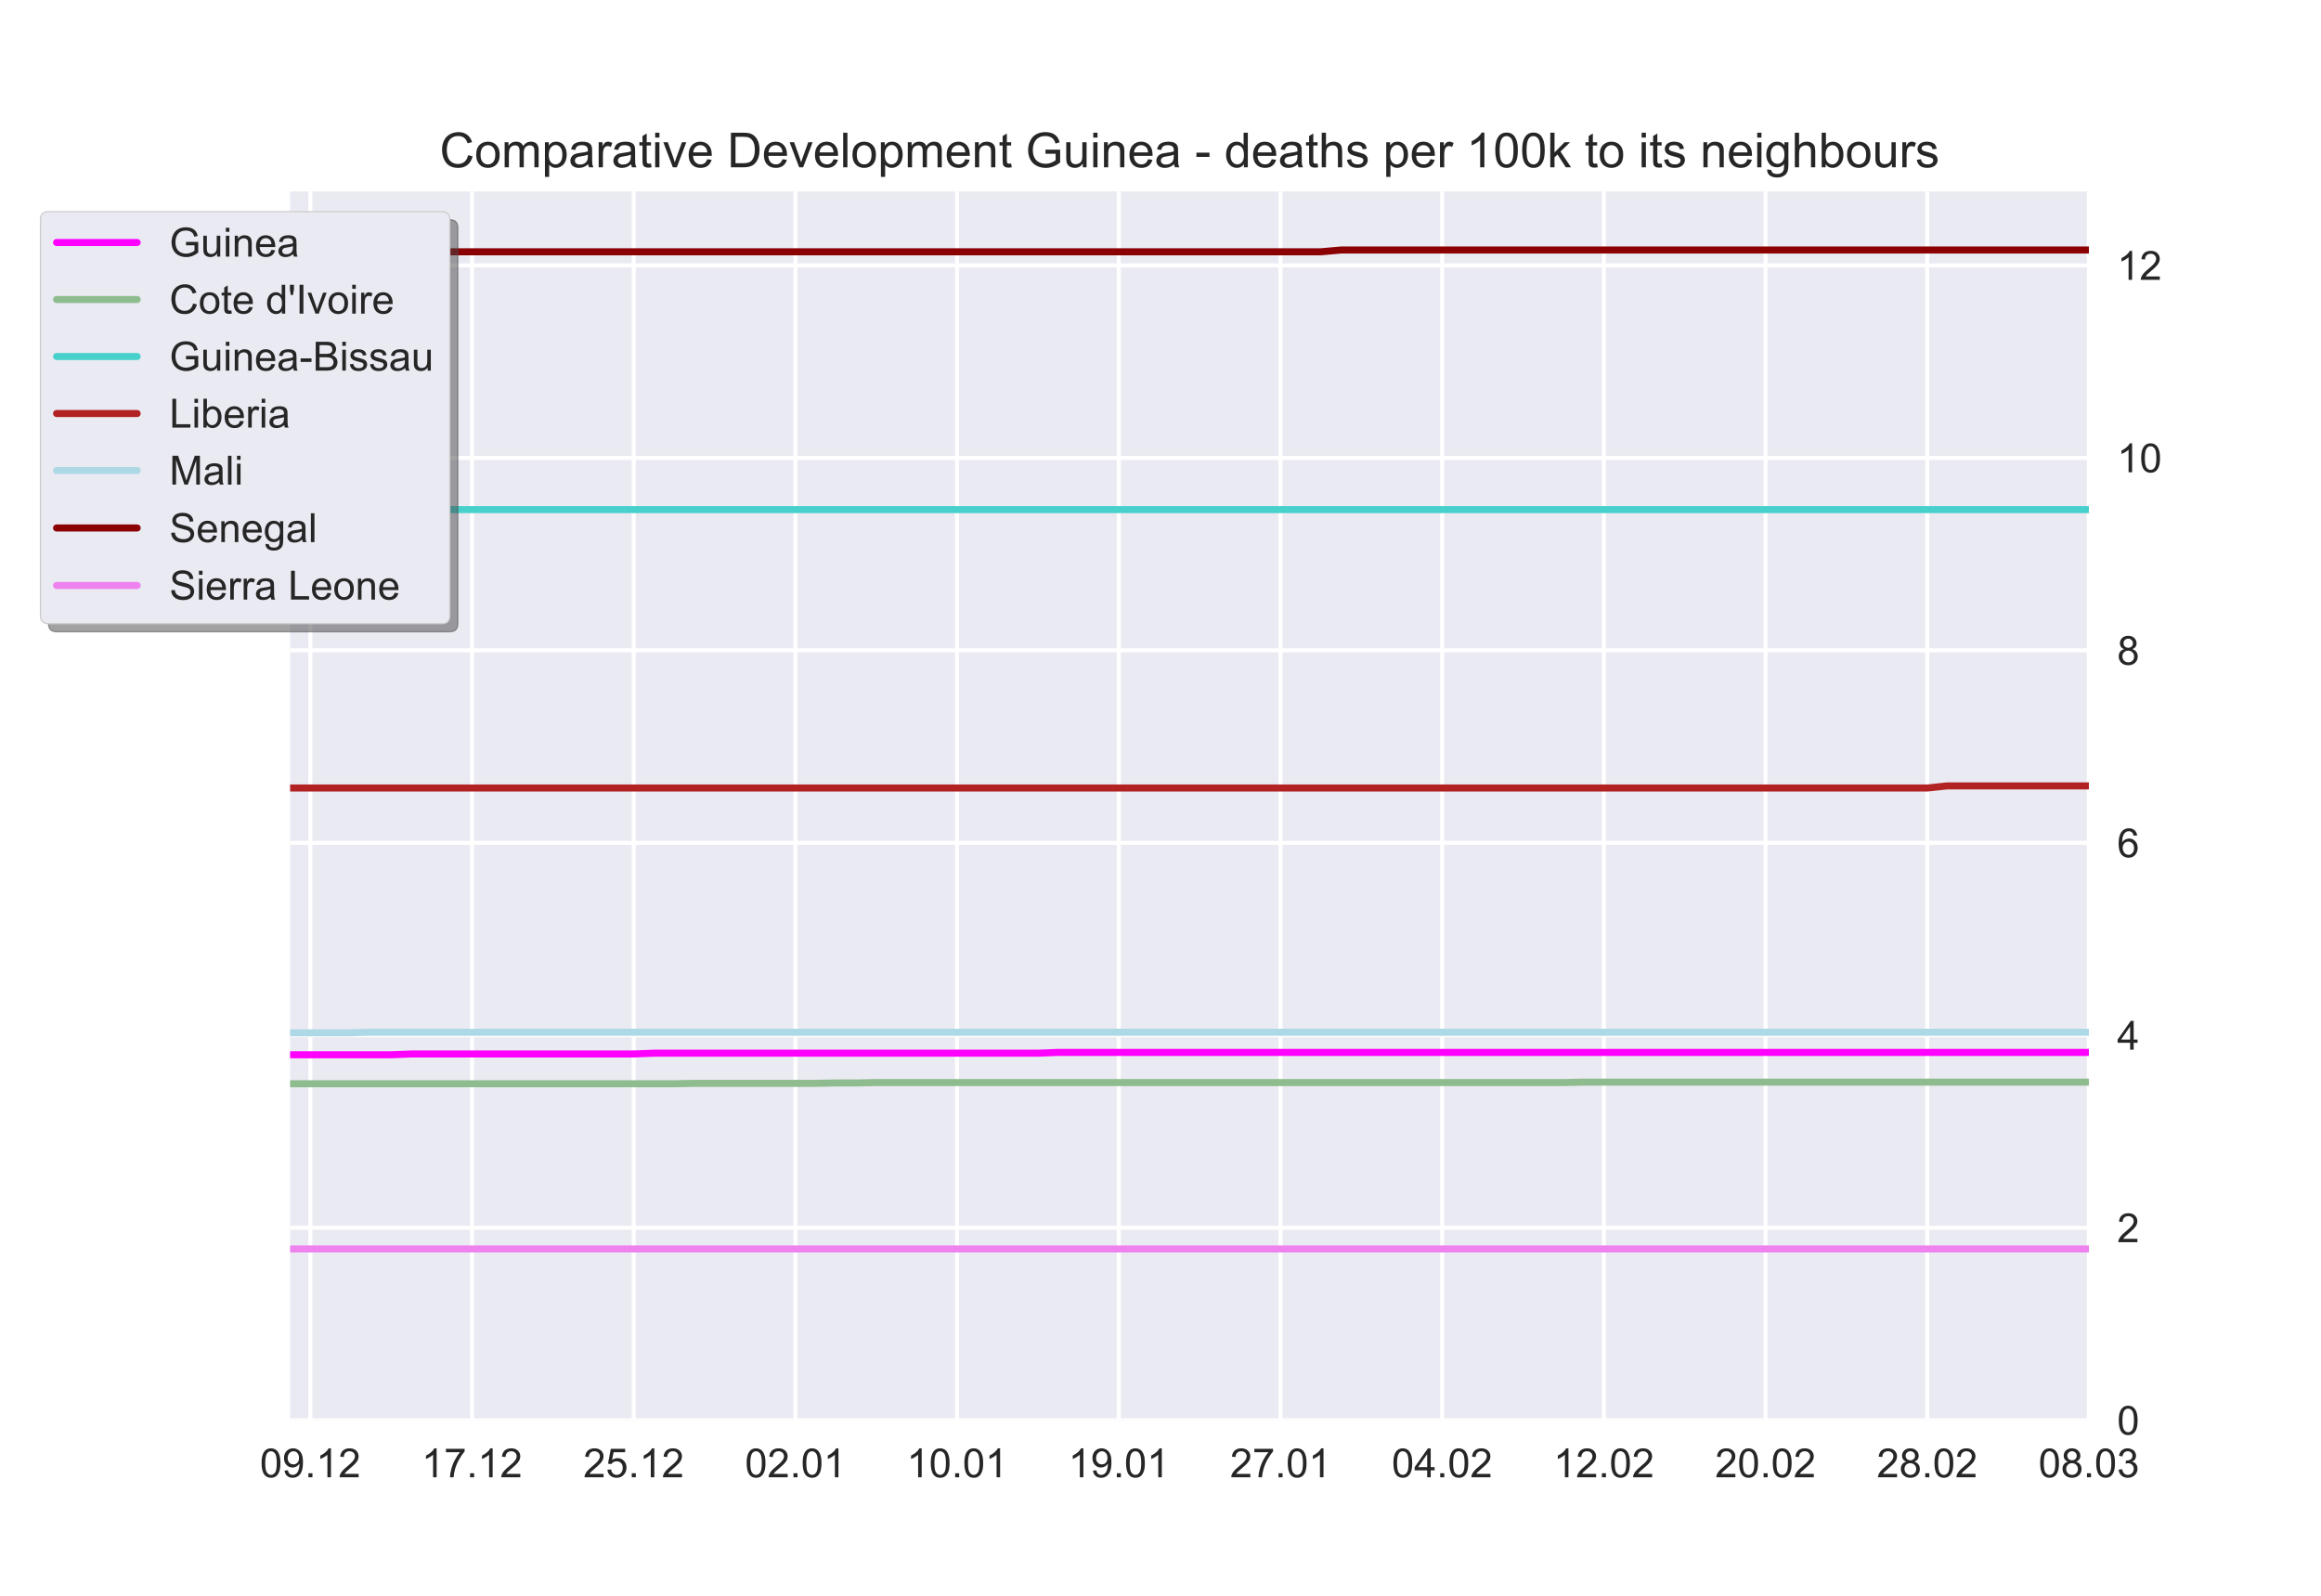 <?xml version="1.0" encoding="utf-8" standalone="no"?>
<!DOCTYPE svg PUBLIC "-//W3C//DTD SVG 1.1//EN"
  "http://www.w3.org/Graphics/SVG/1.1/DTD/svg11.dtd">
<!-- Created with matplotlib (https://matplotlib.org/) -->
<svg height="396pt" version="1.1" viewBox="0 0 576 396" width="576pt" xmlns="http://www.w3.org/2000/svg" xmlns:xlink="http://www.w3.org/1999/xlink">
 <defs>
  <style type="text/css">*{stroke-linecap:butt;stroke-linejoin:round;}</style>
 </defs>
 <g id="figure_1">
  <g id="patch_1">
   <path d="M 0 396 
L 576 396 
L 576 0 
L 0 0 
z
" style="fill:#ffffff;"/>
  </g>
  <g id="axes_1">
   <g id="patch_2">
    <path d="M 72 352.44 
L 518.4 352.44 
L 518.4 47.52 
L 72 47.52 
z
" style="fill:#eaeaf2;"/>
   </g>
   <g id="matplotlib.axis_1">
    <g id="xtick_1">
     <g id="line2d_1">
      <path clip-path="url(#pefb2d811aa)" d="M 77.016 352.44 
L 77.016 47.52 
" style="fill:none;stroke:#ffffff;stroke-linecap:round;"/>
     </g>
     <g id="line2d_2"/>
     <g id="text_1">
      <!-- 09.12 -->
      <g style="fill:#262626;" transform="translate(64.505 366.598)scale(0.1 -0.1)">
       <defs>
        <path d="M 4.156 35.297 
Q 4.156 48 6.766 55.734 
Q 9.375 63.484 14.516 67.672 
Q 19.672 71.875 27.484 71.875 
Q 33.25 71.875 37.594 69.547 
Q 41.938 67.234 44.766 62.859 
Q 47.609 58.5 49.219 52.219 
Q 50.828 45.953 50.828 35.297 
Q 50.828 22.703 48.234 14.969 
Q 45.656 7.234 40.5 3 
Q 35.359 -1.219 27.484 -1.219 
Q 17.141 -1.219 11.234 6.203 
Q 4.156 15.141 4.156 35.297 
z
M 13.188 35.297 
Q 13.188 17.672 17.312 11.828 
Q 21.438 6 27.484 6 
Q 33.547 6 37.672 11.859 
Q 41.797 17.719 41.797 35.297 
Q 41.797 52.984 37.672 58.781 
Q 33.547 64.594 27.391 64.594 
Q 21.344 64.594 17.719 59.469 
Q 13.188 52.938 13.188 35.297 
z
" id="ArialMT-48"/>
        <path d="M 5.469 16.547 
L 13.922 17.328 
Q 14.984 11.375 18.016 8.688 
Q 21.047 6 25.781 6 
Q 29.828 6 32.875 7.859 
Q 35.938 9.719 37.891 12.812 
Q 39.844 15.922 41.156 21.188 
Q 42.484 26.469 42.484 31.938 
Q 42.484 32.516 42.438 33.688 
Q 39.797 29.5 35.234 26.875 
Q 30.672 24.266 25.344 24.266 
Q 16.453 24.266 10.297 30.703 
Q 4.156 37.156 4.156 47.703 
Q 4.156 58.594 10.578 65.234 
Q 17 71.875 26.656 71.875 
Q 33.641 71.875 39.422 68.109 
Q 45.219 64.359 48.219 57.391 
Q 51.219 50.438 51.219 37.25 
Q 51.219 23.531 48.234 15.406 
Q 45.266 7.281 39.375 3.031 
Q 33.5 -1.219 25.594 -1.219 
Q 17.188 -1.219 11.859 3.438 
Q 6.547 8.109 5.469 16.547 
z
M 41.453 48.141 
Q 41.453 55.719 37.422 60.156 
Q 33.406 64.594 27.734 64.594 
Q 21.875 64.594 17.531 59.812 
Q 13.188 55.031 13.188 47.406 
Q 13.188 40.578 17.312 36.297 
Q 21.438 32.031 27.484 32.031 
Q 33.594 32.031 37.516 36.297 
Q 41.453 40.578 41.453 48.141 
z
" id="ArialMT-57"/>
        <path d="M 9.078 0 
L 9.078 10.016 
L 19.094 10.016 
L 19.094 0 
z
" id="ArialMT-46"/>
        <path d="M 37.25 0 
L 28.469 0 
L 28.469 56 
Q 25.297 52.984 20.141 49.953 
Q 14.984 46.922 10.891 45.406 
L 10.891 53.906 
Q 18.266 57.375 23.781 62.297 
Q 29.297 67.234 31.594 71.875 
L 37.25 71.875 
z
" id="ArialMT-49"/>
        <path d="M 50.344 8.453 
L 50.344 0 
L 3.031 0 
Q 2.938 3.172 4.047 6.109 
Q 5.859 10.938 9.828 15.625 
Q 13.812 20.312 21.344 26.469 
Q 33.016 36.031 37.109 41.625 
Q 41.219 47.219 41.219 52.203 
Q 41.219 57.422 37.469 61 
Q 33.734 64.594 27.734 64.594 
Q 21.391 64.594 17.578 60.781 
Q 13.766 56.984 13.719 50.25 
L 4.688 51.172 
Q 5.609 61.281 11.656 66.578 
Q 17.719 71.875 27.938 71.875 
Q 38.234 71.875 44.234 66.156 
Q 50.25 60.453 50.25 52 
Q 50.25 47.703 48.484 43.547 
Q 46.734 39.406 42.656 34.812 
Q 38.578 30.219 29.109 22.219 
Q 21.188 15.578 18.938 13.203 
Q 16.703 10.844 15.234 8.453 
z
" id="ArialMT-50"/>
       </defs>
       <use xlink:href="#ArialMT-48"/>
       <use x="55.615" xlink:href="#ArialMT-57"/>
       <use x="111.23" xlink:href="#ArialMT-46"/>
       <use x="139.014" xlink:href="#ArialMT-49"/>
       <use x="194.629" xlink:href="#ArialMT-50"/>
      </g>
     </g>
    </g>
    <g id="xtick_2">
     <g id="line2d_3">
      <path clip-path="url(#pefb2d811aa)" d="M 117.142 352.44 
L 117.142 47.52 
" style="fill:none;stroke:#ffffff;stroke-linecap:round;"/>
     </g>
     <g id="line2d_4"/>
     <g id="text_2">
      <!-- 17.12 -->
      <g style="fill:#262626;" transform="translate(104.631 366.598)scale(0.1 -0.1)">
       <defs>
        <path d="M 4.734 62.203 
L 4.734 70.656 
L 51.078 70.656 
L 51.078 63.812 
Q 44.234 56.547 37.516 44.484 
Q 30.812 32.422 27.156 19.672 
Q 24.516 10.688 23.781 0 
L 14.75 0 
Q 14.891 8.453 18.062 20.406 
Q 21.234 32.375 27.172 43.484 
Q 33.109 54.594 39.797 62.203 
z
" id="ArialMT-55"/>
       </defs>
       <use xlink:href="#ArialMT-49"/>
       <use x="55.615" xlink:href="#ArialMT-55"/>
       <use x="111.23" xlink:href="#ArialMT-46"/>
       <use x="139.014" xlink:href="#ArialMT-49"/>
       <use x="194.629" xlink:href="#ArialMT-50"/>
      </g>
     </g>
    </g>
    <g id="xtick_3">
     <g id="line2d_5">
      <path clip-path="url(#pefb2d811aa)" d="M 157.267 352.44 
L 157.267 47.52 
" style="fill:none;stroke:#ffffff;stroke-linecap:round;"/>
     </g>
     <g id="line2d_6"/>
     <g id="text_3">
      <!-- 25.12 -->
      <g style="fill:#262626;" transform="translate(144.756 366.598)scale(0.1 -0.1)">
       <defs>
        <path d="M 4.156 18.75 
L 13.375 19.531 
Q 14.406 12.797 18.141 9.391 
Q 21.875 6 27.156 6 
Q 33.5 6 37.891 10.781 
Q 42.281 15.578 42.281 23.484 
Q 42.281 31 38.062 35.344 
Q 33.844 39.703 27 39.703 
Q 22.75 39.703 19.328 37.766 
Q 15.922 35.844 13.969 32.766 
L 5.719 33.844 
L 12.641 70.609 
L 48.25 70.609 
L 48.25 62.203 
L 19.672 62.203 
L 15.828 42.969 
Q 22.266 47.469 29.344 47.469 
Q 38.719 47.469 45.156 40.969 
Q 51.609 34.469 51.609 24.266 
Q 51.609 14.547 45.953 7.469 
Q 39.062 -1.219 27.156 -1.219 
Q 17.391 -1.219 11.203 4.25 
Q 5.031 9.719 4.156 18.75 
z
" id="ArialMT-53"/>
       </defs>
       <use xlink:href="#ArialMT-50"/>
       <use x="55.615" xlink:href="#ArialMT-53"/>
       <use x="111.23" xlink:href="#ArialMT-46"/>
       <use x="139.014" xlink:href="#ArialMT-49"/>
       <use x="194.629" xlink:href="#ArialMT-50"/>
      </g>
     </g>
    </g>
    <g id="xtick_4">
     <g id="line2d_7">
      <path clip-path="url(#pefb2d811aa)" d="M 197.393 352.44 
L 197.393 47.52 
" style="fill:none;stroke:#ffffff;stroke-linecap:round;"/>
     </g>
     <g id="line2d_8"/>
     <g id="text_4">
      <!-- 02.01 -->
      <g style="fill:#262626;" transform="translate(184.882 366.598)scale(0.1 -0.1)">
       <use xlink:href="#ArialMT-48"/>
       <use x="55.615" xlink:href="#ArialMT-50"/>
       <use x="111.23" xlink:href="#ArialMT-46"/>
       <use x="139.014" xlink:href="#ArialMT-48"/>
       <use x="194.629" xlink:href="#ArialMT-49"/>
      </g>
     </g>
    </g>
    <g id="xtick_5">
     <g id="line2d_9">
      <path clip-path="url(#pefb2d811aa)" d="M 237.519 352.44 
L 237.519 47.52 
" style="fill:none;stroke:#ffffff;stroke-linecap:round;"/>
     </g>
     <g id="line2d_10"/>
     <g id="text_5">
      <!-- 10.01 -->
      <g style="fill:#262626;" transform="translate(225.008 366.598)scale(0.1 -0.1)">
       <use xlink:href="#ArialMT-49"/>
       <use x="55.615" xlink:href="#ArialMT-48"/>
       <use x="111.23" xlink:href="#ArialMT-46"/>
       <use x="139.014" xlink:href="#ArialMT-48"/>
       <use x="194.629" xlink:href="#ArialMT-49"/>
      </g>
     </g>
    </g>
    <g id="xtick_6">
     <g id="line2d_11">
      <path clip-path="url(#pefb2d811aa)" d="M 277.645 352.44 
L 277.645 47.52 
" style="fill:none;stroke:#ffffff;stroke-linecap:round;"/>
     </g>
     <g id="line2d_12"/>
     <g id="text_6">
      <!-- 19.01 -->
      <g style="fill:#262626;" transform="translate(265.134 366.598)scale(0.1 -0.1)">
       <use xlink:href="#ArialMT-49"/>
       <use x="55.615" xlink:href="#ArialMT-57"/>
       <use x="111.23" xlink:href="#ArialMT-46"/>
       <use x="139.014" xlink:href="#ArialMT-48"/>
       <use x="194.629" xlink:href="#ArialMT-49"/>
      </g>
     </g>
    </g>
    <g id="xtick_7">
     <g id="line2d_13">
      <path clip-path="url(#pefb2d811aa)" d="M 317.771 352.44 
L 317.771 47.52 
" style="fill:none;stroke:#ffffff;stroke-linecap:round;"/>
     </g>
     <g id="line2d_14"/>
     <g id="text_7">
      <!-- 27.01 -->
      <g style="fill:#262626;" transform="translate(305.26 366.598)scale(0.1 -0.1)">
       <use xlink:href="#ArialMT-50"/>
       <use x="55.615" xlink:href="#ArialMT-55"/>
       <use x="111.23" xlink:href="#ArialMT-46"/>
       <use x="139.014" xlink:href="#ArialMT-48"/>
       <use x="194.629" xlink:href="#ArialMT-49"/>
      </g>
     </g>
    </g>
    <g id="xtick_8">
     <g id="line2d_15">
      <path clip-path="url(#pefb2d811aa)" d="M 357.897 352.44 
L 357.897 47.52 
" style="fill:none;stroke:#ffffff;stroke-linecap:round;"/>
     </g>
     <g id="line2d_16"/>
     <g id="text_8">
      <!-- 04.02 -->
      <g style="fill:#262626;" transform="translate(345.386 366.598)scale(0.1 -0.1)">
       <defs>
        <path d="M 32.328 0 
L 32.328 17.141 
L 1.266 17.141 
L 1.266 25.203 
L 33.938 71.578 
L 41.109 71.578 
L 41.109 25.203 
L 50.781 25.203 
L 50.781 17.141 
L 41.109 17.141 
L 41.109 0 
z
M 32.328 25.203 
L 32.328 57.469 
L 9.906 25.203 
z
" id="ArialMT-52"/>
       </defs>
       <use xlink:href="#ArialMT-48"/>
       <use x="55.615" xlink:href="#ArialMT-52"/>
       <use x="111.23" xlink:href="#ArialMT-46"/>
       <use x="139.014" xlink:href="#ArialMT-48"/>
       <use x="194.629" xlink:href="#ArialMT-50"/>
      </g>
     </g>
    </g>
    <g id="xtick_9">
     <g id="line2d_17">
      <path clip-path="url(#pefb2d811aa)" d="M 398.022 352.44 
L 398.022 47.52 
" style="fill:none;stroke:#ffffff;stroke-linecap:round;"/>
     </g>
     <g id="line2d_18"/>
     <g id="text_9">
      <!-- 12.02 -->
      <g style="fill:#262626;" transform="translate(385.512 366.598)scale(0.1 -0.1)">
       <use xlink:href="#ArialMT-49"/>
       <use x="55.615" xlink:href="#ArialMT-50"/>
       <use x="111.23" xlink:href="#ArialMT-46"/>
       <use x="139.014" xlink:href="#ArialMT-48"/>
       <use x="194.629" xlink:href="#ArialMT-50"/>
      </g>
     </g>
    </g>
    <g id="xtick_10">
     <g id="line2d_19">
      <path clip-path="url(#pefb2d811aa)" d="M 438.148 352.44 
L 438.148 47.52 
" style="fill:none;stroke:#ffffff;stroke-linecap:round;"/>
     </g>
     <g id="line2d_20"/>
     <g id="text_10">
      <!-- 20.02 -->
      <g style="fill:#262626;" transform="translate(425.637 366.598)scale(0.1 -0.1)">
       <use xlink:href="#ArialMT-50"/>
       <use x="55.615" xlink:href="#ArialMT-48"/>
       <use x="111.23" xlink:href="#ArialMT-46"/>
       <use x="139.014" xlink:href="#ArialMT-48"/>
       <use x="194.629" xlink:href="#ArialMT-50"/>
      </g>
     </g>
    </g>
    <g id="xtick_11">
     <g id="line2d_21">
      <path clip-path="url(#pefb2d811aa)" d="M 478.274 352.44 
L 478.274 47.52 
" style="fill:none;stroke:#ffffff;stroke-linecap:round;"/>
     </g>
     <g id="line2d_22"/>
     <g id="text_11">
      <!-- 28.02 -->
      <g style="fill:#262626;" transform="translate(465.763 366.598)scale(0.1 -0.1)">
       <defs>
        <path d="M 17.672 38.812 
Q 12.203 40.828 9.562 44.531 
Q 6.938 48.25 6.938 53.422 
Q 6.938 61.234 12.547 66.547 
Q 18.172 71.875 27.484 71.875 
Q 36.859 71.875 42.578 66.422 
Q 48.297 60.984 48.297 53.172 
Q 48.297 48.188 45.672 44.5 
Q 43.062 40.828 37.75 38.812 
Q 44.344 36.672 47.781 31.875 
Q 51.219 27.094 51.219 20.453 
Q 51.219 11.281 44.719 5.031 
Q 38.234 -1.219 27.641 -1.219 
Q 17.047 -1.219 10.547 5.047 
Q 4.047 11.328 4.047 20.703 
Q 4.047 27.688 7.594 32.391 
Q 11.141 37.109 17.672 38.812 
z
M 15.922 53.719 
Q 15.922 48.641 19.188 45.406 
Q 22.469 42.188 27.688 42.188 
Q 32.766 42.188 36.016 45.375 
Q 39.266 48.578 39.266 53.219 
Q 39.266 58.062 35.906 61.359 
Q 32.562 64.656 27.594 64.656 
Q 22.562 64.656 19.234 61.422 
Q 15.922 58.203 15.922 53.719 
z
M 13.094 20.656 
Q 13.094 16.891 14.875 13.375 
Q 16.656 9.859 20.172 7.922 
Q 23.688 6 27.734 6 
Q 34.031 6 38.125 10.047 
Q 42.234 14.109 42.234 20.359 
Q 42.234 26.703 38.016 30.859 
Q 33.797 35.016 27.438 35.016 
Q 21.234 35.016 17.156 30.906 
Q 13.094 26.812 13.094 20.656 
z
" id="ArialMT-56"/>
       </defs>
       <use xlink:href="#ArialMT-50"/>
       <use x="55.615" xlink:href="#ArialMT-56"/>
       <use x="111.23" xlink:href="#ArialMT-46"/>
       <use x="139.014" xlink:href="#ArialMT-48"/>
       <use x="194.629" xlink:href="#ArialMT-50"/>
      </g>
     </g>
    </g>
    <g id="xtick_12">
     <g id="line2d_23">
      <path clip-path="url(#pefb2d811aa)" d="M 518.4 352.44 
L 518.4 47.52 
" style="fill:none;stroke:#ffffff;stroke-linecap:round;"/>
     </g>
     <g id="line2d_24"/>
     <g id="text_12">
      <!-- 08.03 -->
      <g style="fill:#262626;" transform="translate(505.889 366.598)scale(0.1 -0.1)">
       <defs>
        <path d="M 4.203 18.891 
L 12.984 20.062 
Q 14.5 12.594 18.141 9.297 
Q 21.781 6 27 6 
Q 33.203 6 37.469 10.297 
Q 41.75 14.594 41.75 20.953 
Q 41.75 27 37.797 30.922 
Q 33.844 34.859 27.734 34.859 
Q 25.25 34.859 21.531 33.891 
L 22.516 41.609 
Q 23.391 41.5 23.922 41.5 
Q 29.547 41.5 34.031 44.422 
Q 38.531 47.359 38.531 53.469 
Q 38.531 58.297 35.25 61.469 
Q 31.984 64.656 26.812 64.656 
Q 21.688 64.656 18.266 61.422 
Q 14.844 58.203 13.875 51.766 
L 5.078 53.328 
Q 6.688 62.156 12.391 67.016 
Q 18.109 71.875 26.609 71.875 
Q 32.469 71.875 37.391 69.359 
Q 42.328 66.844 44.938 62.5 
Q 47.562 58.156 47.562 53.266 
Q 47.562 48.641 45.062 44.828 
Q 42.578 41.016 37.703 38.766 
Q 44.047 37.312 47.562 32.688 
Q 51.078 28.078 51.078 21.141 
Q 51.078 11.766 44.234 5.25 
Q 37.406 -1.266 26.953 -1.266 
Q 17.531 -1.266 11.297 4.344 
Q 5.078 9.969 4.203 18.891 
z
" id="ArialMT-51"/>
       </defs>
       <use xlink:href="#ArialMT-48"/>
       <use x="55.615" xlink:href="#ArialMT-56"/>
       <use x="111.23" xlink:href="#ArialMT-46"/>
       <use x="139.014" xlink:href="#ArialMT-48"/>
       <use x="194.629" xlink:href="#ArialMT-51"/>
      </g>
     </g>
    </g>
   </g>
   <g id="matplotlib.axis_2">
    <g id="ytick_1">
     <g id="line2d_25">
      <path clip-path="url(#pefb2d811aa)" d="M 72 352.44 
L 518.4 352.44 
" style="fill:none;stroke:#ffffff;stroke-linecap:round;"/>
     </g>
     <g id="line2d_26"/>
     <g id="text_13">
      <!-- 0 -->
      <g style="fill:#262626;" transform="translate(525.4 356.019)scale(0.1 -0.1)">
       <use xlink:href="#ArialMT-48"/>
      </g>
     </g>
    </g>
    <g id="ytick_2">
     <g id="line2d_27">
      <path clip-path="url(#pefb2d811aa)" d="M 72 304.676 
L 518.4 304.676 
" style="fill:none;stroke:#ffffff;stroke-linecap:round;"/>
     </g>
     <g id="line2d_28"/>
     <g id="text_14">
      <!-- 2 -->
      <g style="fill:#262626;" transform="translate(525.4 308.255)scale(0.1 -0.1)">
       <use xlink:href="#ArialMT-50"/>
      </g>
     </g>
    </g>
    <g id="ytick_3">
     <g id="line2d_29">
      <path clip-path="url(#pefb2d811aa)" d="M 72 256.912 
L 518.4 256.912 
" style="fill:none;stroke:#ffffff;stroke-linecap:round;"/>
     </g>
     <g id="line2d_30"/>
     <g id="text_15">
      <!-- 4 -->
      <g style="fill:#262626;" transform="translate(525.4 260.491)scale(0.1 -0.1)">
       <use xlink:href="#ArialMT-52"/>
      </g>
     </g>
    </g>
    <g id="ytick_4">
     <g id="line2d_31">
      <path clip-path="url(#pefb2d811aa)" d="M 72 209.149 
L 518.4 209.149 
" style="fill:none;stroke:#ffffff;stroke-linecap:round;"/>
     </g>
     <g id="line2d_32"/>
     <g id="text_16">
      <!-- 6 -->
      <g style="fill:#262626;" transform="translate(525.4 212.728)scale(0.1 -0.1)">
       <defs>
        <path d="M 49.75 54.047 
L 41.016 53.375 
Q 39.844 58.547 37.703 60.891 
Q 34.125 64.656 28.906 64.656 
Q 24.703 64.656 21.531 62.312 
Q 17.391 59.281 14.984 53.469 
Q 12.594 47.656 12.5 36.922 
Q 15.672 41.75 20.266 44.094 
Q 24.859 46.438 29.891 46.438 
Q 38.672 46.438 44.844 39.969 
Q 51.031 33.5 51.031 23.25 
Q 51.031 16.5 48.125 10.719 
Q 45.219 4.938 40.141 1.859 
Q 35.062 -1.219 28.609 -1.219 
Q 17.625 -1.219 10.688 6.859 
Q 3.766 14.938 3.766 33.5 
Q 3.766 54.25 11.422 63.672 
Q 18.109 71.875 29.438 71.875 
Q 37.891 71.875 43.281 67.141 
Q 48.688 62.406 49.75 54.047 
z
M 13.875 23.188 
Q 13.875 18.656 15.797 14.5 
Q 17.719 10.359 21.188 8.172 
Q 24.656 6 28.469 6 
Q 34.031 6 38.031 10.484 
Q 42.047 14.984 42.047 22.703 
Q 42.047 30.125 38.078 34.391 
Q 34.125 38.672 28.125 38.672 
Q 22.172 38.672 18.016 34.391 
Q 13.875 30.125 13.875 23.188 
z
" id="ArialMT-54"/>
       </defs>
       <use xlink:href="#ArialMT-54"/>
      </g>
     </g>
    </g>
    <g id="ytick_5">
     <g id="line2d_33">
      <path clip-path="url(#pefb2d811aa)" d="M 72 161.385 
L 518.4 161.385 
" style="fill:none;stroke:#ffffff;stroke-linecap:round;"/>
     </g>
     <g id="line2d_34"/>
     <g id="text_17">
      <!-- 8 -->
      <g style="fill:#262626;" transform="translate(525.4 164.964)scale(0.1 -0.1)">
       <use xlink:href="#ArialMT-56"/>
      </g>
     </g>
    </g>
    <g id="ytick_6">
     <g id="line2d_35">
      <path clip-path="url(#pefb2d811aa)" d="M 72 113.621 
L 518.4 113.621 
" style="fill:none;stroke:#ffffff;stroke-linecap:round;"/>
     </g>
     <g id="line2d_36"/>
     <g id="text_18">
      <!-- 10 -->
      <g style="fill:#262626;" transform="translate(525.4 117.2)scale(0.1 -0.1)">
       <use xlink:href="#ArialMT-49"/>
       <use x="55.615" xlink:href="#ArialMT-48"/>
      </g>
     </g>
    </g>
    <g id="ytick_7">
     <g id="line2d_37">
      <path clip-path="url(#pefb2d811aa)" d="M 72 65.857 
L 518.4 65.857 
" style="fill:none;stroke:#ffffff;stroke-linecap:round;"/>
     </g>
     <g id="line2d_38"/>
     <g id="text_19">
      <!-- 12 -->
      <g style="fill:#262626;" transform="translate(525.4 69.436)scale(0.1 -0.1)">
       <use xlink:href="#ArialMT-49"/>
       <use x="55.615" xlink:href="#ArialMT-50"/>
      </g>
     </g>
    </g>
   </g>
   <g id="line2d_39">
    <path clip-path="url(#pefb2d811aa)" d="M 72 261.747 
L 77.016 261.747 
L 82.031 261.747 
L 87.047 261.747 
L 92.063 261.747 
L 97.079 261.747 
L 102.094 261.552 
L 107.11 261.552 
L 112.126 261.552 
L 117.142 261.552 
L 122.157 261.552 
L 127.173 261.552 
L 132.189 261.552 
L 137.204 261.552 
L 142.22 261.552 
L 147.236 261.552 
L 152.252 261.552 
L 157.267 261.552 
L 162.283 261.356 
L 167.299 261.356 
L 172.315 261.356 
L 177.33 261.356 
L 182.346 261.356 
L 187.362 261.356 
L 192.378 261.356 
L 197.393 261.356 
L 202.409 261.356 
L 207.425 261.356 
L 212.44 261.356 
L 217.456 261.356 
L 222.472 261.356 
L 227.488 261.356 
L 232.503 261.356 
L 237.519 261.356 
L 242.535 261.356 
L 247.551 261.356 
L 252.566 261.356 
L 257.582 261.356 
L 262.598 261.161 
L 267.613 261.161 
L 272.629 261.161 
L 277.645 261.161 
L 282.661 261.161 
L 287.676 261.161 
L 292.692 261.161 
L 297.708 261.161 
L 302.724 261.161 
L 307.739 261.161 
L 312.755 261.161 
L 317.771 261.161 
L 322.787 261.161 
L 327.802 261.161 
L 332.818 261.161 
L 337.834 261.161 
L 342.849 261.161 
L 347.865 261.161 
L 352.881 261.161 
L 357.897 261.161 
L 362.912 261.161 
L 367.928 261.161 
L 372.944 261.161 
L 377.96 261.161 
L 382.975 261.161 
L 387.991 261.161 
L 393.007 261.161 
L 398.022 261.161 
L 403.038 261.161 
L 408.054 261.161 
L 413.07 261.161 
L 418.085 261.161 
L 423.101 261.161 
L 428.117 261.161 
L 433.133 261.161 
L 438.148 261.161 
L 443.164 261.161 
L 448.18 261.161 
L 453.196 261.161 
L 458.211 261.161 
L 463.227 261.161 
L 468.243 261.161 
L 473.258 261.161 
L 478.274 261.161 
L 483.29 261.161 
L 488.306 261.161 
L 493.321 261.161 
L 498.337 261.161 
L 503.353 261.161 
L 508.369 261.161 
L 513.384 261.161 
L 518.4 261.161 
" style="fill:none;stroke:#ff00ff;stroke-linecap:round;stroke-width:1.75;"/>
   </g>
   <g id="line2d_40">
    <path clip-path="url(#pefb2d811aa)" d="M 72 268.944 
L 77.016 268.944 
L 82.031 268.944 
L 87.047 268.944 
L 92.063 268.944 
L 97.079 268.944 
L 102.094 268.944 
L 107.11 268.944 
L 112.126 268.944 
L 117.142 268.944 
L 122.157 268.944 
L 127.173 268.944 
L 132.189 268.944 
L 137.204 268.944 
L 142.22 268.944 
L 147.236 268.944 
L 152.252 268.944 
L 157.267 268.944 
L 162.283 268.944 
L 167.299 268.944 
L 172.315 268.843 
L 177.33 268.843 
L 182.346 268.843 
L 187.362 268.843 
L 192.378 268.843 
L 197.393 268.843 
L 202.409 268.843 
L 207.425 268.743 
L 212.44 268.743 
L 217.456 268.642 
L 222.472 268.642 
L 227.488 268.642 
L 232.503 268.642 
L 237.519 268.642 
L 242.535 268.642 
L 247.551 268.642 
L 252.566 268.642 
L 257.582 268.642 
L 262.598 268.642 
L 267.613 268.642 
L 272.629 268.642 
L 277.645 268.642 
L 282.661 268.642 
L 287.676 268.642 
L 292.692 268.642 
L 297.708 268.642 
L 302.724 268.642 
L 307.739 268.642 
L 312.755 268.642 
L 317.771 268.642 
L 322.787 268.642 
L 327.802 268.642 
L 332.818 268.642 
L 337.834 268.642 
L 342.849 268.642 
L 347.865 268.642 
L 352.881 268.642 
L 357.897 268.642 
L 362.912 268.642 
L 367.928 268.642 
L 372.944 268.642 
L 377.96 268.642 
L 382.975 268.642 
L 387.991 268.642 
L 393.007 268.541 
L 398.022 268.541 
L 403.038 268.541 
L 408.054 268.541 
L 413.07 268.541 
L 418.085 268.541 
L 423.101 268.541 
L 428.117 268.541 
L 433.133 268.541 
L 438.148 268.541 
L 443.164 268.541 
L 448.18 268.541 
L 453.196 268.541 
L 458.211 268.541 
L 463.227 268.541 
L 468.243 268.541 
L 473.258 268.541 
L 478.274 268.541 
L 483.29 268.541 
L 488.306 268.541 
L 493.321 268.541 
L 498.337 268.541 
L 503.353 268.541 
L 508.369 268.541 
L 513.384 268.541 
L 518.4 268.541 
" style="fill:none;stroke:#8fbc8f;stroke-linecap:round;stroke-width:1.75;"/>
   </g>
   <g id="line2d_41">
    <path clip-path="url(#pefb2d811aa)" d="M 72 126.461 
L 77.016 126.461 
L 82.031 126.461 
L 87.047 126.461 
L 92.063 126.461 
L 97.079 126.461 
L 102.094 126.461 
L 107.11 126.461 
L 112.126 126.461 
L 117.142 126.461 
L 122.157 126.461 
L 127.173 126.461 
L 132.189 126.461 
L 137.204 126.461 
L 142.22 126.461 
L 147.236 126.461 
L 152.252 126.461 
L 157.267 126.461 
L 162.283 126.461 
L 167.299 126.461 
L 172.315 126.461 
L 177.33 126.461 
L 182.346 126.461 
L 187.362 126.461 
L 192.378 126.461 
L 197.393 126.461 
L 202.409 126.461 
L 207.425 126.461 
L 212.44 126.461 
L 217.456 126.461 
L 222.472 126.461 
L 227.488 126.461 
L 232.503 126.461 
L 237.519 126.461 
L 242.535 126.461 
L 247.551 126.461 
L 252.566 126.461 
L 257.582 126.461 
L 262.598 126.461 
L 267.613 126.461 
L 272.629 126.461 
L 277.645 126.461 
L 282.661 126.461 
L 287.676 126.461 
L 292.692 126.461 
L 297.708 126.461 
L 302.724 126.461 
L 307.739 126.461 
L 312.755 126.461 
L 317.771 126.461 
L 322.787 126.461 
L 327.802 126.461 
L 332.818 126.461 
L 337.834 126.461 
L 342.849 126.461 
L 347.865 126.461 
L 352.881 126.461 
L 357.897 126.461 
L 362.912 126.461 
L 367.928 126.461 
L 372.944 126.461 
L 377.96 126.461 
L 382.975 126.461 
L 387.991 126.461 
L 393.007 126.461 
L 398.022 126.461 
L 403.038 126.461 
L 408.054 126.461 
L 413.07 126.461 
L 418.085 126.461 
L 423.101 126.461 
L 428.117 126.461 
L 433.133 126.461 
L 438.148 126.461 
L 443.164 126.461 
L 448.18 126.461 
L 453.196 126.461 
L 458.211 126.461 
L 463.227 126.461 
L 468.243 126.461 
L 473.258 126.461 
L 478.274 126.461 
L 483.29 126.461 
L 488.306 126.461 
L 493.321 126.461 
L 498.337 126.461 
L 503.353 126.461 
L 508.369 126.461 
L 513.384 126.461 
L 518.4 126.461 
" style="fill:none;stroke:#48d1cc;stroke-linecap:round;stroke-width:1.75;"/>
   </g>
   <g id="line2d_42">
    <path clip-path="url(#pefb2d811aa)" d="M 72 195.554 
L 77.016 195.554 
L 82.031 195.554 
L 87.047 195.554 
L 92.063 195.554 
L 97.079 195.554 
L 102.094 195.554 
L 107.11 195.554 
L 112.126 195.554 
L 117.142 195.554 
L 122.157 195.554 
L 127.173 195.554 
L 132.189 195.554 
L 137.204 195.554 
L 142.22 195.554 
L 147.236 195.554 
L 152.252 195.554 
L 157.267 195.554 
L 162.283 195.554 
L 167.299 195.554 
L 172.315 195.554 
L 177.33 195.554 
L 182.346 195.554 
L 187.362 195.554 
L 192.378 195.554 
L 197.393 195.554 
L 202.409 195.554 
L 207.425 195.554 
L 212.44 195.554 
L 217.456 195.554 
L 222.472 195.554 
L 227.488 195.554 
L 232.503 195.554 
L 237.519 195.554 
L 242.535 195.554 
L 247.551 195.554 
L 252.566 195.554 
L 257.582 195.554 
L 262.598 195.554 
L 267.613 195.554 
L 272.629 195.554 
L 277.645 195.554 
L 282.661 195.554 
L 287.676 195.554 
L 292.692 195.554 
L 297.708 195.554 
L 302.724 195.554 
L 307.739 195.554 
L 312.755 195.554 
L 317.771 195.554 
L 322.787 195.554 
L 327.802 195.554 
L 332.818 195.554 
L 337.834 195.554 
L 342.849 195.554 
L 347.865 195.554 
L 352.881 195.554 
L 357.897 195.554 
L 362.912 195.554 
L 367.928 195.554 
L 372.944 195.554 
L 377.96 195.554 
L 382.975 195.554 
L 387.991 195.554 
L 393.007 195.554 
L 398.022 195.554 
L 403.038 195.554 
L 408.054 195.554 
L 413.07 195.554 
L 418.085 195.554 
L 423.101 195.554 
L 428.117 195.554 
L 433.133 195.554 
L 438.148 195.554 
L 443.164 195.554 
L 448.18 195.554 
L 453.196 195.554 
L 458.211 195.554 
L 463.227 195.554 
L 468.243 195.554 
L 473.258 195.554 
L 478.274 195.554 
L 483.29 195.02 
L 488.306 195.02 
L 493.321 195.02 
L 498.337 195.02 
L 503.353 195.02 
L 508.369 195.02 
L 513.384 195.02 
L 518.4 195.02 
" style="fill:none;stroke:#b22222;stroke-linecap:round;stroke-width:1.75;"/>
   </g>
   <g id="line2d_43">
    <path clip-path="url(#pefb2d811aa)" d="M 72 256.29 
L 77.016 256.29 
L 82.031 256.29 
L 87.047 256.29 
L 92.063 256.161 
L 97.079 256.161 
L 102.094 256.161 
L 107.11 256.161 
L 112.126 256.161 
L 117.142 256.161 
L 122.157 256.161 
L 127.173 256.161 
L 132.189 256.161 
L 137.204 256.161 
L 142.22 256.161 
L 147.236 256.161 
L 152.252 256.161 
L 157.267 256.161 
L 162.283 256.161 
L 167.299 256.161 
L 172.315 256.161 
L 177.33 256.161 
L 182.346 256.161 
L 187.362 256.161 
L 192.378 256.161 
L 197.393 256.161 
L 202.409 256.161 
L 207.425 256.161 
L 212.44 256.161 
L 217.456 256.161 
L 222.472 256.161 
L 227.488 256.161 
L 232.503 256.161 
L 237.519 256.161 
L 242.535 256.161 
L 247.551 256.161 
L 252.566 256.161 
L 257.582 256.161 
L 262.598 256.161 
L 267.613 256.161 
L 272.629 256.161 
L 277.645 256.161 
L 282.661 256.161 
L 287.676 256.161 
L 292.692 256.161 
L 297.708 256.161 
L 302.724 256.161 
L 307.739 256.161 
L 312.755 256.161 
L 317.771 256.161 
L 322.787 256.161 
L 327.802 256.161 
L 332.818 256.161 
L 337.834 256.161 
L 342.849 256.161 
L 347.865 256.161 
L 352.881 256.161 
L 357.897 256.161 
L 362.912 256.161 
L 367.928 256.161 
L 372.944 256.161 
L 377.96 256.161 
L 382.975 256.161 
L 387.991 256.161 
L 393.007 256.161 
L 398.022 256.161 
L 403.038 256.161 
L 408.054 256.161 
L 413.07 256.161 
L 418.085 256.161 
L 423.101 256.161 
L 428.117 256.161 
L 433.133 256.161 
L 438.148 256.161 
L 443.164 256.161 
L 448.18 256.161 
L 453.196 256.161 
L 458.211 256.161 
L 463.227 256.161 
L 468.243 256.161 
L 473.258 256.161 
L 478.274 256.161 
L 483.29 256.161 
L 488.306 256.161 
L 493.321 256.161 
L 498.337 256.161 
L 503.353 256.161 
L 508.369 256.161 
L 513.384 256.161 
L 518.4 256.161 
" style="fill:none;stroke:#add8e6;stroke-linecap:round;stroke-width:1.75;"/>
   </g>
   <g id="line2d_44">
    <path clip-path="url(#pefb2d811aa)" d="M 72 62.482 
L 77.016 62.482 
L 82.031 62.482 
L 87.047 62.482 
L 92.063 62.482 
L 97.079 62.482 
L 102.094 62.482 
L 107.11 62.482 
L 112.126 62.482 
L 117.142 62.482 
L 122.157 62.482 
L 127.173 62.482 
L 132.189 62.482 
L 137.204 62.482 
L 142.22 62.482 
L 147.236 62.482 
L 152.252 62.482 
L 157.267 62.482 
L 162.283 62.482 
L 167.299 62.482 
L 172.315 62.482 
L 177.33 62.482 
L 182.346 62.482 
L 187.362 62.482 
L 192.378 62.482 
L 197.393 62.482 
L 202.409 62.482 
L 207.425 62.482 
L 212.44 62.482 
L 217.456 62.482 
L 222.472 62.482 
L 227.488 62.482 
L 232.503 62.482 
L 237.519 62.482 
L 242.535 62.482 
L 247.551 62.482 
L 252.566 62.482 
L 257.582 62.482 
L 262.598 62.482 
L 267.613 62.482 
L 272.629 62.482 
L 277.645 62.482 
L 282.661 62.482 
L 287.676 62.482 
L 292.692 62.482 
L 297.708 62.482 
L 302.724 62.482 
L 307.739 62.482 
L 312.755 62.482 
L 317.771 62.482 
L 322.787 62.482 
L 327.802 62.482 
L 332.818 62.04 
L 337.834 62.04 
L 342.849 62.04 
L 347.865 62.04 
L 352.881 62.04 
L 357.897 62.04 
L 362.912 62.04 
L 367.928 62.04 
L 372.944 62.04 
L 377.96 62.04 
L 382.975 62.04 
L 387.991 62.04 
L 393.007 62.04 
L 398.022 62.04 
L 403.038 62.04 
L 408.054 62.04 
L 413.07 62.04 
L 418.085 62.04 
L 423.101 62.04 
L 428.117 62.04 
L 433.133 62.04 
L 438.148 62.04 
L 443.164 62.04 
L 448.18 62.04 
L 453.196 62.04 
L 458.211 62.04 
L 463.227 62.04 
L 468.243 62.04 
L 473.258 62.04 
L 478.274 62.04 
L 483.29 62.04 
L 488.306 62.04 
L 493.321 62.04 
L 498.337 62.04 
L 503.353 62.04 
L 508.369 62.04 
L 513.384 62.04 
L 518.4 62.04 
" style="fill:none;stroke:#8b0000;stroke-linecap:round;stroke-width:1.75;"/>
   </g>
   <g id="line2d_45">
    <path clip-path="url(#pefb2d811aa)" d="M 72 309.938 
L 77.016 309.938 
L 82.031 309.938 
L 87.047 309.938 
L 92.063 309.938 
L 97.079 309.938 
L 102.094 309.938 
L 107.11 309.938 
L 112.126 309.938 
L 117.142 309.938 
L 122.157 309.938 
L 127.173 309.938 
L 132.189 309.938 
L 137.204 309.938 
L 142.22 309.938 
L 147.236 309.938 
L 152.252 309.938 
L 157.267 309.938 
L 162.283 309.938 
L 167.299 309.938 
L 172.315 309.938 
L 177.33 309.938 
L 182.346 309.938 
L 187.362 309.938 
L 192.378 309.938 
L 197.393 309.938 
L 202.409 309.938 
L 207.425 309.938 
L 212.44 309.938 
L 217.456 309.938 
L 222.472 309.938 
L 227.488 309.938 
L 232.503 309.938 
L 237.519 309.938 
L 242.535 309.938 
L 247.551 309.938 
L 252.566 309.938 
L 257.582 309.938 
L 262.598 309.938 
L 267.613 309.938 
L 272.629 309.938 
L 277.645 309.938 
L 282.661 309.938 
L 287.676 309.938 
L 292.692 309.938 
L 297.708 309.938 
L 302.724 309.938 
L 307.739 309.938 
L 312.755 309.938 
L 317.771 309.938 
L 322.787 309.938 
L 327.802 309.938 
L 332.818 309.938 
L 337.834 309.938 
L 342.849 309.938 
L 347.865 309.938 
L 352.881 309.938 
L 357.897 309.938 
L 362.912 309.938 
L 367.928 309.938 
L 372.944 309.938 
L 377.96 309.938 
L 382.975 309.938 
L 387.991 309.938 
L 393.007 309.938 
L 398.022 309.938 
L 403.038 309.938 
L 408.054 309.938 
L 413.07 309.938 
L 418.085 309.938 
L 423.101 309.938 
L 428.117 309.938 
L 433.133 309.938 
L 438.148 309.938 
L 443.164 309.938 
L 448.18 309.938 
L 453.196 309.938 
L 458.211 309.938 
L 463.227 309.938 
L 468.243 309.938 
L 473.258 309.938 
L 478.274 309.938 
L 483.29 309.938 
L 488.306 309.938 
L 493.321 309.938 
L 498.337 309.938 
L 503.353 309.938 
L 508.369 309.938 
L 513.384 309.938 
L 518.4 309.938 
" style="fill:none;stroke:#ee82ee;stroke-linecap:round;stroke-width:1.75;"/>
   </g>
   <g id="patch_3">
    <path d="M 72 352.44 
L 72 47.52 
" style="fill:none;"/>
   </g>
   <g id="patch_4">
    <path d="M 518.4 352.44 
L 518.4 47.52 
" style="fill:none;"/>
   </g>
   <g id="patch_5">
    <path d="M 72 352.44 
L 518.4 352.44 
" style="fill:none;"/>
   </g>
   <g id="patch_6">
    <path d="M 72 47.52 
L 518.4 47.52 
" style="fill:none;"/>
   </g>
   <g id="text_20">
    <!-- Comparative Development Guinea - deaths per 100k to its neighbours -->
    <g style="fill:#262626;" transform="translate(109.108 41.52)scale(0.12 -0.12)">
     <defs>
      <path d="M 58.797 25.094 
L 68.266 22.703 
Q 65.281 11.031 57.547 4.906 
Q 49.812 -1.219 38.625 -1.219 
Q 27.047 -1.219 19.797 3.484 
Q 12.547 8.203 8.766 17.141 
Q 4.984 26.078 4.984 36.328 
Q 4.984 47.516 9.25 55.828 
Q 13.531 64.156 21.406 68.469 
Q 29.297 72.797 38.766 72.797 
Q 49.516 72.797 56.828 67.328 
Q 64.156 61.859 67.047 51.953 
L 57.719 49.75 
Q 55.219 57.562 50.484 61.125 
Q 45.75 64.703 38.578 64.703 
Q 30.328 64.703 24.781 60.734 
Q 19.234 56.781 16.984 50.109 
Q 14.75 43.453 14.75 36.375 
Q 14.75 27.25 17.406 20.438 
Q 20.062 13.625 25.672 10.25 
Q 31.297 6.891 37.844 6.891 
Q 45.797 6.891 51.312 11.469 
Q 56.844 16.062 58.797 25.094 
z
" id="ArialMT-67"/>
      <path d="M 3.328 25.922 
Q 3.328 40.328 11.328 47.266 
Q 18.016 53.031 27.641 53.031 
Q 38.328 53.031 45.109 46.016 
Q 51.906 39.016 51.906 26.656 
Q 51.906 16.656 48.906 10.906 
Q 45.906 5.172 40.156 2 
Q 34.422 -1.172 27.641 -1.172 
Q 16.75 -1.172 10.031 5.812 
Q 3.328 12.797 3.328 25.922 
z
M 12.359 25.922 
Q 12.359 15.969 16.703 11.016 
Q 21.047 6.062 27.641 6.062 
Q 34.188 6.062 38.531 11.031 
Q 42.875 16.016 42.875 26.219 
Q 42.875 35.844 38.5 40.797 
Q 34.125 45.75 27.641 45.75 
Q 21.047 45.75 16.703 40.812 
Q 12.359 35.891 12.359 25.922 
z
" id="ArialMT-111"/>
      <path d="M 6.594 0 
L 6.594 51.859 
L 14.453 51.859 
L 14.453 44.578 
Q 16.891 48.391 20.938 50.703 
Q 25 53.031 30.172 53.031 
Q 35.938 53.031 39.625 50.641 
Q 43.312 48.25 44.828 43.953 
Q 50.984 53.031 60.844 53.031 
Q 68.562 53.031 72.703 48.75 
Q 76.859 44.484 76.859 35.594 
L 76.859 0 
L 68.109 0 
L 68.109 32.672 
Q 68.109 37.938 67.25 40.25 
Q 66.406 42.578 64.156 43.984 
Q 61.922 45.406 58.891 45.406 
Q 53.422 45.406 49.797 41.766 
Q 46.188 38.141 46.188 30.125 
L 46.188 0 
L 37.406 0 
L 37.406 33.688 
Q 37.406 39.547 35.25 42.469 
Q 33.109 45.406 28.219 45.406 
Q 24.516 45.406 21.359 43.453 
Q 18.219 41.5 16.797 37.734 
Q 15.375 33.984 15.375 26.906 
L 15.375 0 
z
" id="ArialMT-109"/>
      <path d="M 6.594 -19.875 
L 6.594 51.859 
L 14.594 51.859 
L 14.594 45.125 
Q 17.438 49.078 21 51.047 
Q 24.562 53.031 29.641 53.031 
Q 36.281 53.031 41.359 49.609 
Q 46.438 46.188 49.016 39.953 
Q 51.609 33.734 51.609 26.312 
Q 51.609 18.359 48.75 11.984 
Q 45.906 5.609 40.453 2.219 
Q 35.016 -1.172 29 -1.172 
Q 24.609 -1.172 21.109 0.688 
Q 17.625 2.547 15.375 5.375 
L 15.375 -19.875 
z
M 14.547 25.641 
Q 14.547 15.625 18.594 10.844 
Q 22.656 6.062 28.422 6.062 
Q 34.281 6.062 38.453 11.016 
Q 42.625 15.969 42.625 26.375 
Q 42.625 36.281 38.547 41.203 
Q 34.469 46.141 28.812 46.141 
Q 23.188 46.141 18.859 40.891 
Q 14.547 35.641 14.547 25.641 
z
" id="ArialMT-112"/>
      <path d="M 40.438 6.391 
Q 35.547 2.25 31.031 0.531 
Q 26.516 -1.172 21.344 -1.172 
Q 12.797 -1.172 8.203 3 
Q 3.609 7.172 3.609 13.672 
Q 3.609 17.484 5.344 20.625 
Q 7.078 23.781 9.891 25.688 
Q 12.703 27.594 16.219 28.562 
Q 18.797 29.25 24.031 29.891 
Q 34.672 31.156 39.703 32.906 
Q 39.75 34.719 39.75 35.203 
Q 39.75 40.578 37.25 42.781 
Q 33.891 45.75 27.25 45.75 
Q 21.047 45.75 18.094 43.578 
Q 15.141 41.406 13.719 35.891 
L 5.125 37.062 
Q 6.297 42.578 8.984 45.969 
Q 11.672 49.359 16.75 51.188 
Q 21.828 53.031 28.516 53.031 
Q 35.156 53.031 39.297 51.469 
Q 43.453 49.906 45.406 47.531 
Q 47.359 45.172 48.141 41.547 
Q 48.578 39.312 48.578 33.453 
L 48.578 21.734 
Q 48.578 9.469 49.141 6.219 
Q 49.703 2.984 51.375 0 
L 42.188 0 
Q 40.828 2.734 40.438 6.391 
z
M 39.703 26.031 
Q 34.906 24.078 25.344 22.703 
Q 19.922 21.922 17.672 20.938 
Q 15.438 19.969 14.203 18.094 
Q 12.984 16.219 12.984 13.922 
Q 12.984 10.406 15.641 8.062 
Q 18.312 5.719 23.438 5.719 
Q 28.516 5.719 32.469 7.938 
Q 36.422 10.156 38.281 14.016 
Q 39.703 17 39.703 22.797 
z
" id="ArialMT-97"/>
      <path d="M 6.5 0 
L 6.5 51.859 
L 14.406 51.859 
L 14.406 44 
Q 17.438 49.516 20 51.266 
Q 22.562 53.031 25.641 53.031 
Q 30.078 53.031 34.672 50.203 
L 31.641 42.047 
Q 28.422 43.953 25.203 43.953 
Q 22.312 43.953 20.016 42.219 
Q 17.719 40.484 16.75 37.406 
Q 15.281 32.719 15.281 27.156 
L 15.281 0 
z
" id="ArialMT-114"/>
      <path d="M 25.781 7.859 
L 27.047 0.094 
Q 23.344 -0.688 20.406 -0.688 
Q 15.625 -0.688 12.984 0.828 
Q 10.359 2.344 9.281 4.812 
Q 8.203 7.281 8.203 15.188 
L 8.203 45.016 
L 1.766 45.016 
L 1.766 51.859 
L 8.203 51.859 
L 8.203 64.703 
L 16.938 69.969 
L 16.938 51.859 
L 25.781 51.859 
L 25.781 45.016 
L 16.938 45.016 
L 16.938 14.703 
Q 16.938 10.938 17.406 9.859 
Q 17.875 8.797 18.922 8.156 
Q 19.969 7.516 21.922 7.516 
Q 23.391 7.516 25.781 7.859 
z
" id="ArialMT-116"/>
      <path d="M 6.641 61.469 
L 6.641 71.578 
L 15.438 71.578 
L 15.438 61.469 
z
M 6.641 0 
L 6.641 51.859 
L 15.438 51.859 
L 15.438 0 
z
" id="ArialMT-105"/>
      <path d="M 21 0 
L 1.266 51.859 
L 10.547 51.859 
L 21.688 20.797 
Q 23.484 15.766 25 10.359 
Q 26.172 14.453 28.266 20.219 
L 39.797 51.859 
L 48.828 51.859 
L 29.203 0 
z
" id="ArialMT-118"/>
      <path d="M 42.094 16.703 
L 51.172 15.578 
Q 49.031 7.625 43.219 3.219 
Q 37.406 -1.172 28.375 -1.172 
Q 17 -1.172 10.328 5.828 
Q 3.656 12.844 3.656 25.484 
Q 3.656 38.578 10.391 45.797 
Q 17.141 53.031 27.875 53.031 
Q 38.281 53.031 44.875 45.953 
Q 51.469 38.875 51.469 26.031 
Q 51.469 25.25 51.422 23.688 
L 12.75 23.688 
Q 13.234 15.141 17.578 10.594 
Q 21.922 6.062 28.422 6.062 
Q 33.25 6.062 36.672 8.594 
Q 40.094 11.141 42.094 16.703 
z
M 13.234 30.906 
L 42.188 30.906 
Q 41.609 37.453 38.875 40.719 
Q 34.672 45.797 27.984 45.797 
Q 21.922 45.797 17.797 41.75 
Q 13.672 37.703 13.234 30.906 
z
" id="ArialMT-101"/>
      <path id="ArialMT-32"/>
      <path d="M 7.719 0 
L 7.719 71.578 
L 32.375 71.578 
Q 40.719 71.578 45.125 70.562 
Q 51.266 69.141 55.609 65.438 
Q 61.281 60.641 64.078 53.188 
Q 66.891 45.75 66.891 36.188 
Q 66.891 28.031 64.984 21.734 
Q 63.094 15.438 60.109 11.297 
Q 57.125 7.172 53.578 4.797 
Q 50.047 2.438 45.047 1.219 
Q 40.047 0 33.547 0 
z
M 17.188 8.453 
L 32.469 8.453 
Q 39.547 8.453 43.578 9.766 
Q 47.609 11.078 50 13.484 
Q 53.375 16.844 55.25 22.531 
Q 57.125 28.219 57.125 36.328 
Q 57.125 47.562 53.438 53.594 
Q 49.75 59.625 44.484 61.672 
Q 40.672 63.141 32.234 63.141 
L 17.188 63.141 
z
" id="ArialMT-68"/>
      <path d="M 6.391 0 
L 6.391 71.578 
L 15.188 71.578 
L 15.188 0 
z
" id="ArialMT-108"/>
      <path d="M 6.594 0 
L 6.594 51.859 
L 14.5 51.859 
L 14.5 44.484 
Q 20.219 53.031 31 53.031 
Q 35.688 53.031 39.625 51.344 
Q 43.562 49.656 45.516 46.922 
Q 47.469 44.188 48.25 40.438 
Q 48.734 37.984 48.734 31.891 
L 48.734 0 
L 39.938 0 
L 39.938 31.547 
Q 39.938 36.922 38.906 39.578 
Q 37.891 42.234 35.281 43.812 
Q 32.672 45.406 29.156 45.406 
Q 23.531 45.406 19.453 41.844 
Q 15.375 38.281 15.375 28.328 
L 15.375 0 
z
" id="ArialMT-110"/>
      <path d="M 41.219 28.078 
L 41.219 36.469 
L 71.531 36.531 
L 71.531 9.969 
Q 64.547 4.391 57.125 1.578 
Q 49.703 -1.219 41.891 -1.219 
Q 31.344 -1.219 22.719 3.297 
Q 14.109 7.812 9.719 16.359 
Q 5.328 24.906 5.328 35.453 
Q 5.328 45.906 9.688 54.953 
Q 14.062 64.016 22.266 68.406 
Q 30.469 72.797 41.156 72.797 
Q 48.922 72.797 55.188 70.281 
Q 61.469 67.781 65.031 63.281 
Q 68.609 58.797 70.453 51.562 
L 61.922 49.219 
Q 60.297 54.688 57.906 57.812 
Q 55.516 60.938 51.062 62.812 
Q 46.625 64.703 41.219 64.703 
Q 34.719 64.703 29.984 62.719 
Q 25.25 60.75 22.344 57.516 
Q 19.438 54.297 17.828 50.438 
Q 15.094 43.797 15.094 36.031 
Q 15.094 26.469 18.391 20.016 
Q 21.688 13.578 27.984 10.453 
Q 34.281 7.328 41.359 7.328 
Q 47.516 7.328 53.375 9.688 
Q 59.234 12.062 62.25 14.75 
L 62.25 28.078 
z
" id="ArialMT-71"/>
      <path d="M 40.578 0 
L 40.578 7.625 
Q 34.516 -1.172 24.125 -1.172 
Q 19.531 -1.172 15.547 0.578 
Q 11.578 2.344 9.641 5 
Q 7.719 7.672 6.938 11.531 
Q 6.391 14.109 6.391 19.734 
L 6.391 51.859 
L 15.188 51.859 
L 15.188 23.094 
Q 15.188 16.219 15.719 13.812 
Q 16.547 10.359 19.234 8.375 
Q 21.922 6.391 25.875 6.391 
Q 29.828 6.391 33.297 8.422 
Q 36.766 10.453 38.203 13.938 
Q 39.656 17.438 39.656 24.078 
L 39.656 51.859 
L 48.438 51.859 
L 48.438 0 
z
" id="ArialMT-117"/>
      <path d="M 3.172 21.484 
L 3.172 30.328 
L 30.172 30.328 
L 30.172 21.484 
z
" id="ArialMT-45"/>
      <path d="M 40.234 0 
L 40.234 6.547 
Q 35.297 -1.172 25.734 -1.172 
Q 19.531 -1.172 14.328 2.25 
Q 9.125 5.672 6.266 11.797 
Q 3.422 17.922 3.422 25.875 
Q 3.422 33.641 6 39.969 
Q 8.594 46.297 13.766 49.656 
Q 18.953 53.031 25.344 53.031 
Q 30.031 53.031 33.688 51.047 
Q 37.359 49.078 39.656 45.906 
L 39.656 71.578 
L 48.391 71.578 
L 48.391 0 
z
M 12.453 25.875 
Q 12.453 15.922 16.641 10.984 
Q 20.844 6.062 26.562 6.062 
Q 32.328 6.062 36.344 10.766 
Q 40.375 15.484 40.375 25.141 
Q 40.375 35.797 36.266 40.766 
Q 32.172 45.75 26.172 45.75 
Q 20.312 45.75 16.375 40.969 
Q 12.453 36.188 12.453 25.875 
z
" id="ArialMT-100"/>
      <path d="M 6.594 0 
L 6.594 71.578 
L 15.375 71.578 
L 15.375 45.906 
Q 21.531 53.031 30.906 53.031 
Q 36.672 53.031 40.922 50.75 
Q 45.172 48.484 47 44.484 
Q 48.828 40.484 48.828 32.859 
L 48.828 0 
L 40.047 0 
L 40.047 32.859 
Q 40.047 39.453 37.188 42.453 
Q 34.328 45.453 29.109 45.453 
Q 25.203 45.453 21.75 43.422 
Q 18.312 41.406 16.844 37.938 
Q 15.375 34.469 15.375 28.375 
L 15.375 0 
z
" id="ArialMT-104"/>
      <path d="M 3.078 15.484 
L 11.766 16.844 
Q 12.5 11.625 15.844 8.844 
Q 19.188 6.062 25.203 6.062 
Q 31.25 6.062 34.172 8.516 
Q 37.109 10.984 37.109 14.312 
Q 37.109 17.281 34.516 19 
Q 32.719 20.172 25.531 21.969 
Q 15.875 24.422 12.141 26.203 
Q 8.406 27.984 6.469 31.125 
Q 4.547 34.281 4.547 38.094 
Q 4.547 41.547 6.125 44.5 
Q 7.719 47.469 10.453 49.422 
Q 12.5 50.922 16.031 51.969 
Q 19.578 53.031 23.641 53.031 
Q 29.734 53.031 34.344 51.266 
Q 38.969 49.516 41.156 46.5 
Q 43.359 43.5 44.188 38.484 
L 35.594 37.312 
Q 35.016 41.312 32.203 43.547 
Q 29.391 45.797 24.266 45.797 
Q 18.219 45.797 15.625 43.797 
Q 13.031 41.797 13.031 39.109 
Q 13.031 37.406 14.109 36.031 
Q 15.188 34.625 17.484 33.688 
Q 18.797 33.203 25.25 31.453 
Q 34.578 28.953 38.25 27.359 
Q 41.938 25.781 44.031 22.75 
Q 46.141 19.734 46.141 15.234 
Q 46.141 10.844 43.578 6.953 
Q 41.016 3.078 36.172 0.953 
Q 31.344 -1.172 25.25 -1.172 
Q 15.141 -1.172 9.844 3.031 
Q 4.547 7.234 3.078 15.484 
z
" id="ArialMT-115"/>
      <path d="M 6.641 0 
L 6.641 71.578 
L 15.438 71.578 
L 15.438 30.766 
L 36.234 51.859 
L 47.609 51.859 
L 27.781 32.625 
L 49.609 0 
L 38.766 0 
L 21.625 26.516 
L 15.438 20.562 
L 15.438 0 
z
" id="ArialMT-107"/>
      <path d="M 4.984 -4.297 
L 13.531 -5.562 
Q 14.062 -9.516 16.5 -11.328 
Q 19.781 -13.766 25.438 -13.766 
Q 31.547 -13.766 34.859 -11.328 
Q 38.188 -8.891 39.359 -4.5 
Q 40.047 -1.812 39.984 6.781 
Q 34.234 0 25.641 0 
Q 14.938 0 9.078 7.719 
Q 3.219 15.438 3.219 26.219 
Q 3.219 33.641 5.906 39.906 
Q 8.594 46.188 13.688 49.609 
Q 18.797 53.031 25.688 53.031 
Q 34.859 53.031 40.828 45.609 
L 40.828 51.859 
L 48.922 51.859 
L 48.922 7.031 
Q 48.922 -5.078 46.453 -10.125 
Q 44 -15.188 38.641 -18.109 
Q 33.297 -21.047 25.484 -21.047 
Q 16.219 -21.047 10.5 -16.875 
Q 4.781 -12.703 4.984 -4.297 
z
M 12.25 26.859 
Q 12.25 16.656 16.297 11.969 
Q 20.359 7.281 26.469 7.281 
Q 32.516 7.281 36.609 11.938 
Q 40.719 16.609 40.719 26.562 
Q 40.719 36.078 36.5 40.906 
Q 32.281 45.75 26.312 45.75 
Q 20.453 45.75 16.344 40.984 
Q 12.25 36.234 12.25 26.859 
z
" id="ArialMT-103"/>
      <path d="M 14.703 0 
L 6.547 0 
L 6.547 71.578 
L 15.328 71.578 
L 15.328 46.047 
Q 20.906 53.031 29.547 53.031 
Q 34.328 53.031 38.594 51.094 
Q 42.875 49.172 45.625 45.672 
Q 48.391 42.188 49.953 37.25 
Q 51.516 32.328 51.516 26.703 
Q 51.516 13.375 44.922 6.094 
Q 38.328 -1.172 29.109 -1.172 
Q 19.922 -1.172 14.703 6.5 
z
M 14.594 26.312 
Q 14.594 17 17.141 12.844 
Q 21.297 6.062 28.375 6.062 
Q 34.125 6.062 38.328 11.062 
Q 42.531 16.062 42.531 25.984 
Q 42.531 36.141 38.5 40.969 
Q 34.469 45.797 28.766 45.797 
Q 23 45.797 18.797 40.797 
Q 14.594 35.797 14.594 26.312 
z
" id="ArialMT-98"/>
     </defs>
     <use xlink:href="#ArialMT-67"/>
     <use x="72.217" xlink:href="#ArialMT-111"/>
     <use x="127.832" xlink:href="#ArialMT-109"/>
     <use x="211.133" xlink:href="#ArialMT-112"/>
     <use x="266.748" xlink:href="#ArialMT-97"/>
     <use x="322.363" xlink:href="#ArialMT-114"/>
     <use x="355.664" xlink:href="#ArialMT-97"/>
     <use x="411.279" xlink:href="#ArialMT-116"/>
     <use x="439.062" xlink:href="#ArialMT-105"/>
     <use x="461.279" xlink:href="#ArialMT-118"/>
     <use x="511.279" xlink:href="#ArialMT-101"/>
     <use x="566.895" xlink:href="#ArialMT-32"/>
     <use x="594.678" xlink:href="#ArialMT-68"/>
     <use x="666.895" xlink:href="#ArialMT-101"/>
     <use x="722.51" xlink:href="#ArialMT-118"/>
     <use x="772.51" xlink:href="#ArialMT-101"/>
     <use x="828.125" xlink:href="#ArialMT-108"/>
     <use x="850.342" xlink:href="#ArialMT-111"/>
     <use x="905.957" xlink:href="#ArialMT-112"/>
     <use x="961.572" xlink:href="#ArialMT-109"/>
     <use x="1044.873" xlink:href="#ArialMT-101"/>
     <use x="1100.488" xlink:href="#ArialMT-110"/>
     <use x="1156.104" xlink:href="#ArialMT-116"/>
     <use x="1183.887" xlink:href="#ArialMT-32"/>
     <use x="1211.67" xlink:href="#ArialMT-71"/>
     <use x="1289.453" xlink:href="#ArialMT-117"/>
     <use x="1345.068" xlink:href="#ArialMT-105"/>
     <use x="1367.285" xlink:href="#ArialMT-110"/>
     <use x="1422.9" xlink:href="#ArialMT-101"/>
     <use x="1478.516" xlink:href="#ArialMT-97"/>
     <use x="1534.131" xlink:href="#ArialMT-32"/>
     <use x="1561.914" xlink:href="#ArialMT-45"/>
     <use x="1595.215" xlink:href="#ArialMT-32"/>
     <use x="1622.998" xlink:href="#ArialMT-100"/>
     <use x="1678.613" xlink:href="#ArialMT-101"/>
     <use x="1734.229" xlink:href="#ArialMT-97"/>
     <use x="1789.844" xlink:href="#ArialMT-116"/>
     <use x="1817.627" xlink:href="#ArialMT-104"/>
     <use x="1873.242" xlink:href="#ArialMT-115"/>
     <use x="1923.242" xlink:href="#ArialMT-32"/>
     <use x="1951.025" xlink:href="#ArialMT-112"/>
     <use x="2006.641" xlink:href="#ArialMT-101"/>
     <use x="2062.256" xlink:href="#ArialMT-114"/>
     <use x="2095.557" xlink:href="#ArialMT-32"/>
     <use x="2123.34" xlink:href="#ArialMT-49"/>
     <use x="2178.955" xlink:href="#ArialMT-48"/>
     <use x="2234.57" xlink:href="#ArialMT-48"/>
     <use x="2290.186" xlink:href="#ArialMT-107"/>
     <use x="2340.186" xlink:href="#ArialMT-32"/>
     <use x="2367.969" xlink:href="#ArialMT-116"/>
     <use x="2395.752" xlink:href="#ArialMT-111"/>
     <use x="2451.367" xlink:href="#ArialMT-32"/>
     <use x="2479.15" xlink:href="#ArialMT-105"/>
     <use x="2501.367" xlink:href="#ArialMT-116"/>
     <use x="2529.15" xlink:href="#ArialMT-115"/>
     <use x="2579.15" xlink:href="#ArialMT-32"/>
     <use x="2606.934" xlink:href="#ArialMT-110"/>
     <use x="2662.549" xlink:href="#ArialMT-101"/>
     <use x="2718.164" xlink:href="#ArialMT-105"/>
     <use x="2740.381" xlink:href="#ArialMT-103"/>
     <use x="2795.996" xlink:href="#ArialMT-104"/>
     <use x="2851.611" xlink:href="#ArialMT-98"/>
     <use x="2907.227" xlink:href="#ArialMT-111"/>
     <use x="2962.842" xlink:href="#ArialMT-117"/>
     <use x="3018.457" xlink:href="#ArialMT-114"/>
     <use x="3051.758" xlink:href="#ArialMT-115"/>
    </g>
   </g>
   <g id="legend_1">
    <g id="patch_7">
     <path d="M 14.04 156.776 
L 111.627 156.776 
Q 113.627 156.776 113.627 154.776 
L 113.627 56.52 
Q 113.627 54.52 111.627 54.52 
L 14.04 54.52 
Q 12.04 54.52 12.04 56.52 
L 12.04 154.776 
Q 12.04 156.776 14.04 156.776 
z
" style="fill:#464649;opacity:0.5;stroke:#464649;stroke-linejoin:miter;stroke-width:0.3;"/>
    </g>
    <g id="patch_8">
     <path d="M 12.04 154.776 
L 109.627 154.776 
Q 111.627 154.776 111.627 152.776 
L 111.627 54.52 
Q 111.627 52.52 109.627 52.52 
L 12.04 52.52 
Q 10.04 52.52 10.04 54.52 
L 10.04 152.776 
Q 10.04 154.776 12.04 154.776 
z
" style="fill:#eaeaf2;stroke:#cccccc;stroke-linejoin:miter;stroke-width:0.3;"/>
    </g>
    <g id="line2d_46">
     <path d="M 14.04 60.178 
L 34.04 60.178 
" style="fill:none;stroke:#ff00ff;stroke-linecap:round;stroke-width:1.75;"/>
    </g>
    <g id="line2d_47"/>
    <g id="text_21">
     <!-- Guinea -->
     <g style="fill:#262626;" transform="translate(42.04 63.678)scale(0.1 -0.1)">
      <use xlink:href="#ArialMT-71"/>
      <use x="77.783" xlink:href="#ArialMT-117"/>
      <use x="133.398" xlink:href="#ArialMT-105"/>
      <use x="155.615" xlink:href="#ArialMT-110"/>
      <use x="211.23" xlink:href="#ArialMT-101"/>
      <use x="266.846" xlink:href="#ArialMT-97"/>
     </g>
    </g>
    <g id="line2d_48">
     <path d="M 14.04 74.323 
L 34.04 74.323 
" style="fill:none;stroke:#8fbc8f;stroke-linecap:round;stroke-width:1.75;"/>
    </g>
    <g id="line2d_49"/>
    <g id="text_22">
     <!-- Cote d'Ivoire -->
     <g style="fill:#262626;" transform="translate(42.04 77.823)scale(0.1 -0.1)">
      <defs>
       <path d="M 6.641 46.234 
L 4.391 59.625 
L 4.391 71.578 
L 14.406 71.578 
L 14.406 59.625 
L 12.062 46.234 
z
" id="ArialMT-39"/>
       <path d="M 9.328 0 
L 9.328 71.578 
L 18.797 71.578 
L 18.797 0 
z
" id="ArialMT-73"/>
      </defs>
      <use xlink:href="#ArialMT-67"/>
      <use x="72.217" xlink:href="#ArialMT-111"/>
      <use x="127.832" xlink:href="#ArialMT-116"/>
      <use x="155.615" xlink:href="#ArialMT-101"/>
      <use x="211.23" xlink:href="#ArialMT-32"/>
      <use x="239.014" xlink:href="#ArialMT-100"/>
      <use x="294.629" xlink:href="#ArialMT-39"/>
      <use x="313.721" xlink:href="#ArialMT-73"/>
      <use x="341.504" xlink:href="#ArialMT-118"/>
      <use x="391.504" xlink:href="#ArialMT-111"/>
      <use x="447.119" xlink:href="#ArialMT-105"/>
      <use x="469.336" xlink:href="#ArialMT-114"/>
      <use x="502.637" xlink:href="#ArialMT-101"/>
     </g>
    </g>
    <g id="line2d_50">
     <path d="M 14.04 88.468 
L 34.04 88.468 
" style="fill:none;stroke:#48d1cc;stroke-linecap:round;stroke-width:1.75;"/>
    </g>
    <g id="line2d_51"/>
    <g id="text_23">
     <!-- Guinea-Bissau -->
     <g style="fill:#262626;" transform="translate(42.04 91.968)scale(0.1 -0.1)">
      <defs>
       <path d="M 7.328 0 
L 7.328 71.578 
L 34.188 71.578 
Q 42.391 71.578 47.344 69.406 
Q 52.297 67.234 55.094 62.719 
Q 57.906 58.203 57.906 53.266 
Q 57.906 48.688 55.422 44.625 
Q 52.938 40.578 47.906 38.094 
Q 54.391 36.188 57.875 31.594 
Q 61.375 27 61.375 20.75 
Q 61.375 15.719 59.25 11.391 
Q 57.125 7.078 54 4.734 
Q 50.875 2.391 46.156 1.188 
Q 41.453 0 34.625 0 
z
M 16.797 41.5 
L 32.281 41.5 
Q 38.578 41.5 41.312 42.328 
Q 44.922 43.406 46.75 45.891 
Q 48.578 48.391 48.578 52.156 
Q 48.578 55.719 46.875 58.422 
Q 45.172 61.141 41.984 62.141 
Q 38.812 63.141 31.109 63.141 
L 16.797 63.141 
z
M 16.797 8.453 
L 34.625 8.453 
Q 39.203 8.453 41.062 8.797 
Q 44.344 9.375 46.531 10.734 
Q 48.734 12.109 50.141 14.719 
Q 51.562 17.328 51.562 20.75 
Q 51.562 24.75 49.516 27.703 
Q 47.469 30.672 43.828 31.859 
Q 40.188 33.062 33.344 33.062 
L 16.797 33.062 
z
" id="ArialMT-66"/>
      </defs>
      <use xlink:href="#ArialMT-71"/>
      <use x="77.783" xlink:href="#ArialMT-117"/>
      <use x="133.398" xlink:href="#ArialMT-105"/>
      <use x="155.615" xlink:href="#ArialMT-110"/>
      <use x="211.23" xlink:href="#ArialMT-101"/>
      <use x="266.846" xlink:href="#ArialMT-97"/>
      <use x="322.461" xlink:href="#ArialMT-45"/>
      <use x="355.762" xlink:href="#ArialMT-66"/>
      <use x="422.461" xlink:href="#ArialMT-105"/>
      <use x="444.678" xlink:href="#ArialMT-115"/>
      <use x="494.678" xlink:href="#ArialMT-115"/>
      <use x="544.678" xlink:href="#ArialMT-97"/>
      <use x="600.293" xlink:href="#ArialMT-117"/>
     </g>
    </g>
    <g id="line2d_52">
     <path d="M 14.04 102.614 
L 34.04 102.614 
" style="fill:none;stroke:#b22222;stroke-linecap:round;stroke-width:1.75;"/>
    </g>
    <g id="line2d_53"/>
    <g id="text_24">
     <!-- Liberia -->
     <g style="fill:#262626;" transform="translate(42.04 106.114)scale(0.1 -0.1)">
      <defs>
       <path d="M 7.328 0 
L 7.328 71.578 
L 16.797 71.578 
L 16.797 8.453 
L 52.047 8.453 
L 52.047 0 
z
" id="ArialMT-76"/>
      </defs>
      <use xlink:href="#ArialMT-76"/>
      <use x="55.615" xlink:href="#ArialMT-105"/>
      <use x="77.832" xlink:href="#ArialMT-98"/>
      <use x="133.447" xlink:href="#ArialMT-101"/>
      <use x="189.062" xlink:href="#ArialMT-114"/>
      <use x="222.363" xlink:href="#ArialMT-105"/>
      <use x="244.58" xlink:href="#ArialMT-97"/>
     </g>
    </g>
    <g id="line2d_54">
     <path d="M 14.04 116.759 
L 34.04 116.759 
" style="fill:none;stroke:#add8e6;stroke-linecap:round;stroke-width:1.75;"/>
    </g>
    <g id="line2d_55"/>
    <g id="text_25">
     <!-- Mali -->
     <g style="fill:#262626;" transform="translate(42.04 120.259)scale(0.1 -0.1)">
      <defs>
       <path d="M 7.422 0 
L 7.422 71.578 
L 21.688 71.578 
L 38.625 20.906 
Q 40.969 13.812 42.047 10.297 
Q 43.266 14.203 45.844 21.781 
L 62.984 71.578 
L 75.734 71.578 
L 75.734 0 
L 66.609 0 
L 66.609 59.906 
L 45.797 0 
L 37.25 0 
L 16.547 60.938 
L 16.547 0 
z
" id="ArialMT-77"/>
      </defs>
      <use xlink:href="#ArialMT-77"/>
      <use x="83.301" xlink:href="#ArialMT-97"/>
      <use x="138.916" xlink:href="#ArialMT-108"/>
      <use x="161.133" xlink:href="#ArialMT-105"/>
     </g>
    </g>
    <g id="line2d_56">
     <path d="M 14.04 131.026 
L 34.04 131.026 
" style="fill:none;stroke:#8b0000;stroke-linecap:round;stroke-width:1.75;"/>
    </g>
    <g id="line2d_57"/>
    <g id="text_26">
     <!-- Senegal -->
     <g style="fill:#262626;" transform="translate(42.04 134.526)scale(0.1 -0.1)">
      <defs>
       <path d="M 4.5 23 
L 13.422 23.781 
Q 14.062 18.406 16.375 14.969 
Q 18.703 11.531 23.578 9.406 
Q 28.469 7.281 34.578 7.281 
Q 39.984 7.281 44.141 8.891 
Q 48.297 10.5 50.312 13.297 
Q 52.344 16.109 52.344 19.438 
Q 52.344 22.797 50.391 25.312 
Q 48.438 27.828 43.953 29.547 
Q 41.062 30.672 31.203 33.031 
Q 21.344 35.406 17.391 37.5 
Q 12.25 40.188 9.734 44.156 
Q 7.234 48.141 7.234 53.078 
Q 7.234 58.5 10.297 63.203 
Q 13.375 67.922 19.281 70.359 
Q 25.203 72.797 32.422 72.797 
Q 40.375 72.797 46.453 70.234 
Q 52.547 67.672 55.812 62.688 
Q 59.078 57.719 59.328 51.422 
L 50.25 50.734 
Q 49.516 57.516 45.281 60.984 
Q 41.062 64.453 32.812 64.453 
Q 24.219 64.453 20.281 61.297 
Q 16.359 58.156 16.359 53.719 
Q 16.359 49.859 19.141 47.359 
Q 21.875 44.875 33.422 42.266 
Q 44.969 39.656 49.266 37.703 
Q 55.516 34.812 58.484 30.391 
Q 61.469 25.984 61.469 20.219 
Q 61.469 14.5 58.203 9.438 
Q 54.938 4.391 48.797 1.578 
Q 42.672 -1.219 35.016 -1.219 
Q 25.297 -1.219 18.719 1.609 
Q 12.156 4.438 8.422 10.125 
Q 4.688 15.828 4.5 23 
z
" id="ArialMT-83"/>
      </defs>
      <use xlink:href="#ArialMT-83"/>
      <use x="66.699" xlink:href="#ArialMT-101"/>
      <use x="122.314" xlink:href="#ArialMT-110"/>
      <use x="177.93" xlink:href="#ArialMT-101"/>
      <use x="233.545" xlink:href="#ArialMT-103"/>
      <use x="289.16" xlink:href="#ArialMT-97"/>
      <use x="344.775" xlink:href="#ArialMT-108"/>
     </g>
    </g>
    <g id="line2d_58">
     <path d="M 14.04 145.289 
L 34.04 145.289 
" style="fill:none;stroke:#ee82ee;stroke-linecap:round;stroke-width:1.75;"/>
    </g>
    <g id="line2d_59"/>
    <g id="text_27">
     <!-- Sierra Leone -->
     <g style="fill:#262626;" transform="translate(42.04 148.789)scale(0.1 -0.1)">
      <use xlink:href="#ArialMT-83"/>
      <use x="66.699" xlink:href="#ArialMT-105"/>
      <use x="88.916" xlink:href="#ArialMT-101"/>
      <use x="144.531" xlink:href="#ArialMT-114"/>
      <use x="177.832" xlink:href="#ArialMT-114"/>
      <use x="211.133" xlink:href="#ArialMT-97"/>
      <use x="266.748" xlink:href="#ArialMT-32"/>
      <use x="294.531" xlink:href="#ArialMT-76"/>
      <use x="350.146" xlink:href="#ArialMT-101"/>
      <use x="405.762" xlink:href="#ArialMT-111"/>
      <use x="461.377" xlink:href="#ArialMT-110"/>
      <use x="516.992" xlink:href="#ArialMT-101"/>
     </g>
    </g>
   </g>
  </g>
 </g>
 <defs>
  <clipPath id="pefb2d811aa">
   <rect height="304.92" width="446.4" x="72" y="47.52"/>
  </clipPath>
 </defs>
</svg>
